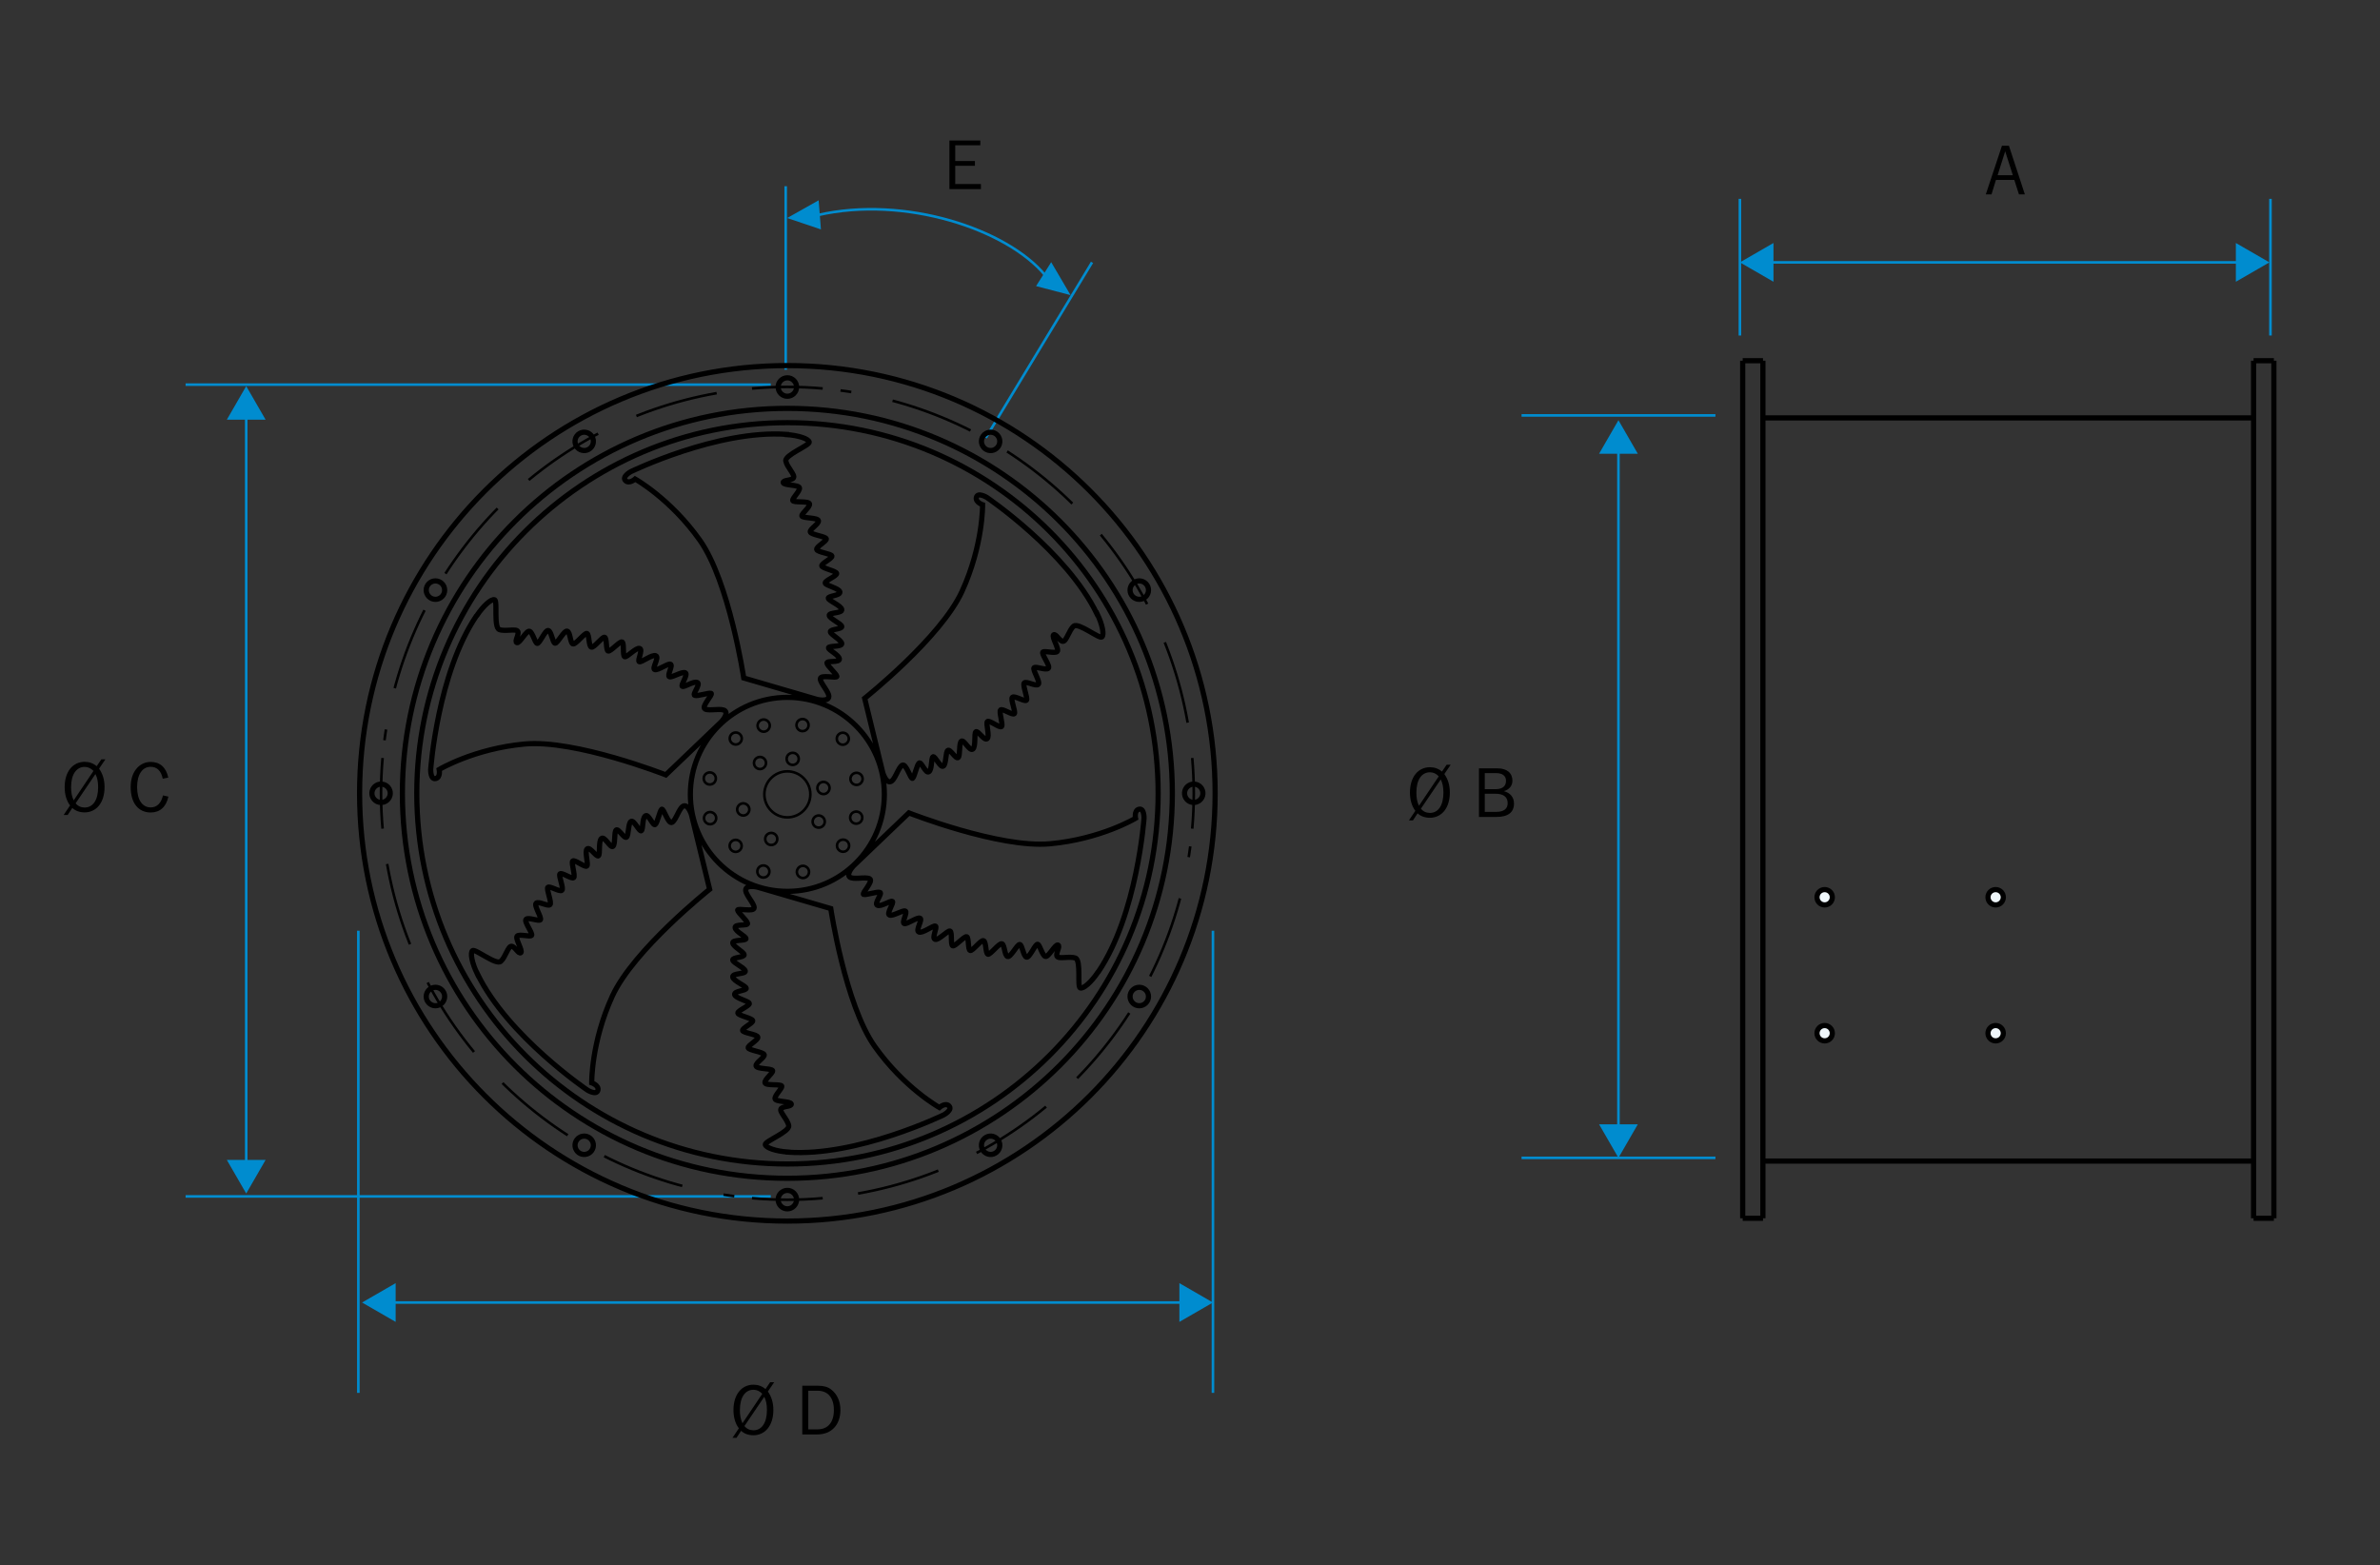 <?xml version="1.0" encoding="UTF-8"?>
<svg xmlns="http://www.w3.org/2000/svg" viewBox="0 0 229.67 151.05">
  <rect x="0" y="0" width="229.67" height="151.05" fill="#333333" stroke="none"/>
  <defs>
    <style>
      .cls-1 {
        stroke-width: .5px;
      }

      .cls-1, .cls-2, .hairline, .cls-3, .cls-4 {
        fill: none;
      }

      .cls-1, .cls-2, .cls-3, .cls-4 {
        stroke-miterlimit: 3.86;
      }

      .cls-1, .cls-2, .cls-4 {
        stroke: #000;
      }

      .cls-2, .hairline, .cls-3, .cls-4 {
        stroke-width: .25px;
      }

      .hairline {
        stroke-miterlimit: 10;
      }

      .hairline, .cls-3 {
        stroke: #008ccf;
      }

      .cls-5, .cls-6, .cls-7 {
        stroke-width: 0px;
      }

      .cls-6 {
        fill: #eff6fa;
      }

      .cls-7 {
        fill: #008ccf;
      }

      .cls-4 {
        stroke-dasharray: 0 0 8.07 4.07;
      }
    </style>
  </defs>
  <g id="Layer_4" data-name="Layer 4">
    <g>
      <line class="hairline" x1="37.63" y1="125.7" x2="114.36" y2="125.7"/>
      <polygon class="cls-7" points="38.18 127.57 34.94 125.7 38.18 123.83 38.18 127.57"/>
      <polygon class="cls-7" points="113.81 127.57 117.05 125.7 113.81 123.83 113.81 127.57"/>
    </g>
    <g>
      <line class="hairline" x1="170.59" y1="25.32" x2="216.31" y2="25.32"/>
      <polygon class="cls-7" points="171.14 27.19 167.9 25.32 171.14 23.45 171.14 27.19"/>
      <polygon class="cls-7" points="215.76 27.19 219 25.32 215.76 23.45 215.76 27.19"/>
    </g>
    <g>
      <line class="hairline" x1="156.18" y1="109.05" x2="156.18" y2="43.24"/>
      <polygon class="cls-7" points="158.05 108.5 156.18 111.74 154.31 108.5 158.05 108.5"/>
      <polygon class="cls-7" points="158.05 43.79 156.18 40.55 154.31 43.79 158.05 43.79"/>
    </g>
    <g>
      <line class="hairline" x1="23.76" y1="112.49" x2="23.76" y2="39.95"/>
      <polygon class="cls-7" points="25.63 111.94 23.76 115.18 21.89 111.94 25.63 111.94"/>
      <polygon class="cls-7" points="25.63 40.5 23.76 37.26 21.89 40.5 25.63 40.5"/>
    </g>
    <line class="hairline" x1="74.38" y1="115.46" x2="17.91" y2="115.46"/>
    <line class="hairline" x1="74.38" y1="37.12" x2="17.91" y2="37.12"/>
    <line class="hairline" x1="117.05" y1="89.82" x2="117.05" y2="134.42"/>
    <line class="hairline" x1="34.58" y1="89.82" x2="34.58" y2="134.42"/>
    <path class="cls-3" d="M100.88,26.59c-3.65-4.45-13.55-7.77-21.98-5.83"/>
    <line class="hairline" x1="75.82" y1="35.68" x2="75.82" y2="17.97"/>
    <polygon class="cls-7" points="100.71 26.46 101.44 25.3 103.31 28.48 99.98 27.61 100.71 26.46"/>
    <polygon class="cls-7" points="79.11 20.74 79.22 22.14 75.96 21.04 79 19.33 79.11 20.74"/>
    <line class="hairline" x1="95.13" y1="42.25" x2="105.38" y2="25.32"/>
    <line class="hairline" x1="219.1" y1="32.38" x2="219.1" y2="19.19"/>
    <line class="hairline" x1="167.9" y1="32.38" x2="167.9" y2="19.19"/>
    <line class="hairline" x1="165.54" y1="111.74" x2="146.83" y2="111.74"/>
    <line class="hairline" x1="165.54" y1="40.09" x2="146.83" y2="40.09"/>
  </g>
  <g id="Layer_5" data-name="Layer 5">
    <path class="cls-4" d="M114.61,69.74c-2.94-16.75-16.51-29.85-33.5-32.06"/>
    <path class="cls-4" d="M69.16,37.94c-16.75,2.94-29.85,16.51-32.06,33.5"/>
    <path class="cls-4" d="M37.36,83.38c2.94,16.75,16.51,29.85,33.5,32.06"/>
    <path class="cls-4" d="M82.8,115.18c16.75-2.94,29.85-16.51,32.06-33.5"/>
    <path class="cls-2" d="M115.05,79.97c.1-1.12.15-2.26.15-3.41s-.05-2.29-.15-3.41M72.57,115.63c1.12.1,2.26.15,3.41.15s2.29-.05,3.41-.15M36.92,73.15c-.1,1.12-.15,2.26-.15,3.41s.05,2.29.15,3.41M79.39,37.49c-1.12-.1-2.26-.15-3.41-.15s-2.28.05-3.41.15"/>
    <path class="cls-5" d="M7.3,77.52l1.91-2.82c.17.32.26.74.26,1.27,0,1.25-.51,1.96-1.3,1.96-.35,0-.66-.14-.87-.41M6.15,78.65h.38l.45-.68c.29.28.71.43,1.18.43,1.13,0,1.93-.93,1.93-2.44,0-.71-.18-1.29-.53-1.78l.61-.9h-.39l-.45.66c-.33-.28-.72-.42-1.16-.42-1.13,0-1.93.93-1.93,2.44,0,.72.18,1.32.52,1.77l-.61.91ZM7.11,77.24c-.18-.37-.25-.79-.25-1.27,0-1.25.52-1.96,1.31-1.96.32,0,.6.13.85.39l-1.91,2.84Z"/>
    <path class="cls-5" d="M15.71,75.15l.53-.11c-.22-1-.81-1.51-1.7-1.51-.5,0-.95.2-1.29.56-.43.46-.64,1.09-.64,1.88,0,1.53.75,2.44,1.93,2.44.89,0,1.49-.53,1.71-1.53l-.52-.12c-.18.76-.59,1.16-1.19,1.16-.79,0-1.31-.71-1.31-1.96s.53-1.96,1.31-1.96c.6,0,1.02.4,1.16,1.14"/>
    <path class="cls-5" d="M71.84,137.62l1.91-2.82c.17.32.26.74.26,1.27,0,1.25-.51,1.96-1.3,1.96-.35,0-.66-.14-.87-.41M70.69,138.76h.38l.45-.68c.29.28.71.43,1.18.43,1.13,0,1.93-.93,1.93-2.44,0-.71-.18-1.29-.53-1.78l.61-.9h-.39l-.45.66c-.33-.28-.72-.42-1.16-.42-1.13,0-1.93.93-1.93,2.44,0,.72.18,1.32.52,1.77l-.61.91ZM71.65,137.35c-.18-.37-.25-.79-.25-1.27,0-1.25.52-1.96,1.31-1.96.32,0,.6.13.85.39l-1.91,2.84Z"/>
    <path class="cls-5" d="M77.43,138.43h1.44c1.37,0,2.23-.93,2.23-2.35,0-.86-.32-1.55-.91-2-.31-.24-.72-.35-1.25-.35h-1.52v4.7ZM78,137.94v-3.73h.87c1.03,0,1.6.68,1.6,1.87s-.58,1.86-1.58,1.86h-.89Z"/>
    <path class="cls-1" d="M111.76,76.56c0-19.76-16.02-35.77-35.77-35.77s-35.77,16.02-35.77,35.77,16.02,35.77,35.77,35.77,35.77-16.02,35.77-35.77ZM117.26,76.56c0-22.8-18.48-41.28-41.28-41.28s-41.28,18.48-41.28,41.28,18.48,41.28,41.28,41.28,41.28-18.48,41.28-41.28ZM113.13,76.56c0-20.52-16.63-37.15-37.15-37.15s-37.15,16.63-37.15,37.15,16.63,37.15,37.15,37.15,37.15-16.63,37.15-37.15ZM76.87,37.35c0-.49-.4-.89-.89-.89s-.89.4-.89.89.4.89.89.89.89-.4.89-.89ZM42.91,56.95c0-.49-.4-.89-.89-.89s-.89.4-.89.89.4.89.89.89.89-.4.89-.89ZM42.91,96.17c0-.49-.4-.89-.89-.89s-.89.4-.89.89.4.89.89.89.89-.4.89-.89ZM76.87,115.77c0-.49-.4-.89-.89-.89s-.89.4-.89.89.4.89.89.89.89-.4.89-.89ZM110.83,96.17c0-.49-.4-.89-.89-.89s-.89.4-.89.89.4.89.89.89.89-.4.89-.89ZM110.83,56.95c0-.49-.4-.89-.89-.89s-.89.4-.89.89.4.89.89.89.89-.4.89-.89Z"/>
    <path class="cls-6" d="M175.34,99.71c0-.41.33-.74.74-.74s.74.33.74.74-.33.74-.74.74-.74-.33-.74-.74"/>
    <circle class="cls-1" cx="176.08" cy="99.71" r=".74"/>
    <path class="cls-6" d="M191.84,99.71c0-.41.33-.74.74-.74s.74.33.74.74-.33.74-.74.74-.74-.33-.74-.74"/>
    <circle class="cls-1" cx="192.58" cy="99.71" r=".74"/>
    <path class="cls-6" d="M175.34,86.59c0-.41.33-.74.74-.74s.74.33.74.74-.33.74-.74.74-.74-.33-.74-.74"/>
    <circle class="cls-1" cx="176.08" cy="86.59" r=".74"/>
    <path class="cls-6" d="M191.84,86.59c0-.41.33-.74.74-.74s.74.33.74.74-.33.74-.74.74-.74-.33-.74-.74"/>
    <circle class="cls-1" cx="192.58" cy="86.59" r=".74"/>
    <path class="cls-1" d="M57.14,42.15c-.24-.42-.79-.57-1.21-.32-.42.24-.57.79-.32,1.21.24.42.79.57,1.21.32.42-.24.57-.79.32-1.21ZM37.54,76.11c-.24-.42-.79-.57-1.21-.32-.42.24-.57.79-.32,1.21.24.42.79.57,1.21.32.42-.25.57-.79.32-1.21ZM57.14,110.08c-.24-.42-.79-.57-1.21-.32-.42.24-.57.79-.32,1.21.24.42.79.57,1.21.32.42-.24.57-.79.32-1.21ZM96.36,110.08c-.24-.42-.79-.57-1.21-.32-.42.24-.57.79-.32,1.21.24.42.79.57,1.21.32.42-.24.57-.79.32-1.21ZM115.96,76.11c-.24-.42-.79-.57-1.21-.32-.42.24-.57.79-.32,1.21.24.42.79.57,1.21.32.42-.24.57-.79.32-1.21ZM96.36,42.15c-.24-.42-.79-.57-1.21-.32-.42.24-.57.79-.32,1.21.24.42.79.57,1.21.32.42-.24.57-.79.32-1.21Z"/>
    <path class="cls-1" d="M217.47,113.43V38.95M219.43,117.57V34.81M217.47,34.81v4.14M219.43,34.81h-1.96M219.43,117.57h-1.96M217.47,117.57v-4.14M170.12,113.43V38.95M168.17,117.57V34.81M168.17,117.57h1.96M170.12,117.57v-4.14M170.12,34.81v4.14M168.17,34.81h1.96M170.12,40.33h47.34M217.47,112.05h-47.34"/>
    <path class="cls-5" d="M191.65,18.76h.53l.43-1.4h1.77l.45,1.4h.57l-1.54-4.7h-.67l-1.56,4.7ZM192.77,16.91l.73-2.31.74,2.31h-1.48Z"/>
    <path class="cls-5" d="M137.12,78.04l1.91-2.82c.17.32.26.74.26,1.27,0,1.25-.51,1.96-1.3,1.96-.35,0-.66-.14-.87-.41M135.97,79.17h.38l.45-.68c.29.28.71.43,1.18.43,1.13,0,1.93-.93,1.93-2.44,0-.71-.18-1.29-.53-1.78l.61-.9h-.39l-.45.66c-.33-.28-.72-.42-1.16-.42-1.13,0-1.93.93-1.93,2.44,0,.72.18,1.32.52,1.77l-.61.91ZM136.93,77.76c-.18-.37-.25-.79-.25-1.27,0-1.25.52-1.96,1.31-1.96.32,0,.6.13.85.39l-1.91,2.84Z"/>
    <path class="cls-5" d="M142.72,78.84h1.69c1.12,0,1.69-.45,1.69-1.29,0-.6-.35-1.04-.98-1.2.52-.14.83-.53.83-1,0-.74-.51-1.2-1.45-1.2h-1.78v4.7ZM143.28,78.35v-1.75h1.02c.79,0,1.19.31,1.19.91,0,.54-.37.84-1.1.84h-1.11ZM143.28,76.16v-1.55h1.1c.62,0,.95.28.95.74,0,.53-.35.81-1.02.81h-1.04Z"/>
    <path class="cls-2" d="M76.79,73.74c-.28.16-.64.07-.8-.21-.16-.28-.07-.64.21-.8.28-.16.64-.07.8.21.16.28.07.64-.21.8ZM74.72,81.47c-.28.16-.64.07-.8-.21-.16-.28-.07-.64.21-.8.28-.16.64-.07.8.21.16.28.07.64-.21.8ZM79.17,76.55c-.28-.16-.38-.52-.21-.8.16-.28.52-.38.8-.21.28.16.38.52.21.8-.16.28-.52.38-.8.21ZM71.43,78.62c-.28-.16-.38-.52-.21-.8.16-.28.52-.38.8-.21.28.16.38.52.21.8-.16.28-.52.38-.8.21ZM78.42,79.29c0-.32.26-.59.58-.59s.59.26.59.59-.26.58-.59.58-.58-.26-.58-.58ZM72.76,73.63c0-.32.26-.58.58-.58s.58.26.58.58-.26.59-.58.59-.58-.26-.58-.59ZM73.76,76.66c0-1.23,1-2.22,2.22-2.22s2.22,1,2.22,2.22-1,2.22-2.22,2.22-2.22-1-2.22-2.22ZM73.4,70.53c-.28-.16-.38-.52-.21-.8.16-.28.52-.38.8-.21.28.16.38.52.21.8-.16.28-.52.38-.8.21ZM77.19,84.65c-.28-.16-.38-.52-.21-.8.16-.28.52-.38.8-.21.28.16.38.52.21.8-.16.28-.52.38-.8.21ZM76.94,70.27c-.16-.28-.07-.64.21-.8.28-.16.64-.07.8.21.16.28.07.64-.21.8-.28.16-.64.07-.8-.21ZM73.16,84.4c-.16-.28-.07-.64.21-.8.28-.16.64-.07.8.21.16.28.07.64-.21.8-.28.16-.64.07-.8-.21ZM80.75,71.29c0-.32.26-.58.58-.58s.58.26.58.58-.26.58-.58.58-.58-.26-.58-.58ZM70.41,81.63c0-.32.26-.58.58-.58s.58.26.58.58-.26.58-.58.58-.58-.26-.58-.58ZM82.36,75.67c-.28-.16-.38-.52-.21-.8.16-.28.52-.37.8-.21.28.16.38.52.21.8-.16.28-.52.37-.8.21ZM68.23,79.46c-.28-.16-.38-.52-.21-.8.16-.28.52-.38.8-.21.28.16.38.52.21.8-.16.28-.52.38-.8.21ZM82.12,79.2c-.16-.28-.07-.64.21-.8.28-.16.64-.07.8.21.16.28.07.64-.21.8-.28.16-.64.07-.8-.21ZM67.99,75.42c-.16-.28-.07-.64.21-.8.28-.16.64-.07.8.21.16.28.07.64-.21.8-.28.16-.64.07-.8-.21ZM80.77,81.61c0-.32.26-.58.59-.58s.58.26.58.58-.26.59-.58.59-.59-.26-.59-.59ZM70.42,71.27c0-.32.26-.58.58-.58s.58.26.58.58-.26.58-.58.58-.58-.26-.58-.58Z"/>
    <path class="cls-1" d="M75.91,41.94c1.16.08,2.12.41,2.18.72.06.32-2.37,1.24-2.26,1.83.11.6.94,1.35.74,1.63-.2.28-1.03.18-.99.46.05.28,1.51.19,1.57.5.06.32-.69.98-.65,1.22.04.24,1.56.01,1.62.33.06.32-.78.92-.74,1.16.04.24,1.54.14,1.6.46.06.32-.84.8-.79,1.08.05.28,1.51.43,1.55.67.04.24-.98.75-.93,1.02.05.28,1.43.41,1.47.64.04.24-1.02.71-.98.95.04.24,1.4.49,1.44.73.04.24-1.15.69-1.11.93s1.36.5,1.42.86c.06.36-1.17.37-1.12.61.04.24,1.23.69,1.3,1.08.07.4-1.27.26-1.21.58.06.32,1.16.78,1.21,1.06.05.28-1.15.24-1.1.52.05.28,1.04.76,1.1,1.12.06.36-1.32.19-1.28.43.04.24.98.65,1.05,1.05.07.4-1.25.14-1.2.42.05.28.92,1.03.96,1.27.04.24-1.6-.21-1.6.24,0,.45.94,1.35.81,1.79-.13.43-1.11.2-1.11.2l-7.09-2.07s-1.39-9.27-4.23-13.29c-2.84-4.01-6.25-5.91-6.25-5.91,0,0-.57.5-.92.16-.4-.38.5-.87.5-.87,0,0,8.37-4.07,15.04-3.6ZM105.87,59.22c.51,1.05.71,2.04.46,2.25-.25.21-2.26-1.43-2.72-1.04-.46.39-.7,1.49-1.05,1.46-.34-.03-.68-.8-.89-.62-.22.18.59,1.4.35,1.61-.25.21-1.2-.1-1.38.05-.19.16.77,1.36.52,1.57-.25.21-1.19-.22-1.37-.06-.19.16.65,1.4.4,1.61-.25.21-1.12-.33-1.34-.15-.22.18.38,1.52.2,1.68-.19.16-1.13-.47-1.35-.29-.22.18.36,1.44.18,1.59-.19.16-1.13-.53-1.32-.37-.19.16.27,1.46.09,1.61-.19.16-1.18-.65-1.36-.49-.19.16.25,1.43-.03,1.66-.28.23-.9-.83-1.09-.67-.19.16.02,1.41-.29,1.67-.31.26-.86-.96-1.11-.76-.25.21-.09,1.4-.31,1.58-.22.18-.78-.87-1-.69-.22.18-.14,1.28-.42,1.51-.28.23-.83-1.05-1.01-.89-.19.16-.07,1.17-.38,1.43-.31.26-.74-1.01-.96-.83-.22.18-.43,1.31-.62,1.47-.19.16-.62-1.49-1.01-1.26-.39.22-.7,1.49-1.14,1.59-.44.11-.73-.87-.73-.87l-1.75-7.18s7.34-5.84,9.39-10.31c2.05-4.47,1.99-8.37,1.99-8.37,0,0-.71-.24-.6-.71.13-.53,1,0,1,0,0,0,7.71,5.21,10.63,11.23ZM105.96,93.81c-.65.97-1.41,1.64-1.72,1.53-.3-.11.11-2.67-.46-2.88s-1.64.13-1.78-.18c-.14-.31.36-.99.09-1.08-.27-.1-.92,1.22-1.22,1.1-.3-.11-.51-1.09-.73-1.17-.23-.08-.79,1.35-1.09,1.24s-.4-1.14-.63-1.22c-.23-.08-.89,1.27-1.19,1.16-.3-.11-.28-1.13-.54-1.23-.27-.1-1.13,1.09-1.36,1.01-.23-.08-.16-1.22-.42-1.31s-1.06,1.03-1.29.95c-.23-.08-.11-1.24-.33-1.33-.23-.08-1.13.97-1.35.88-.23-.08-.03-1.34-.26-1.43-.23-.08-1.11.93-1.45.8-.34-.12.26-1.19.04-1.28-.23-.08-1.21.72-1.59.58-.38-.14.4-1.23.1-1.34-.3-.11-1.26.62-1.52.52-.27-.1.36-1.12.1-1.21-.27-.1-1.18.52-1.52.39-.34-.12.49-1.24.27-1.32-.23-.08-1.05.52-1.43.38-.38-.14.5-1.15.24-1.25-.27-.1-1.35.28-1.58.2-.23-.08.98-1.28.59-1.51-.39-.23-1.64.13-1.95-.19-.31-.33.39-1.06.39-1.06l5.34-5.11s8.73,3.43,13.62,2.98c4.9-.45,8.25-2.46,8.25-2.46,0,0-.15-.74.32-.87.53-.15.5.87.5.87,0,0-.66,9.28-4.41,14.82ZM76.03,111.18c-1.16-.08-2.12-.41-2.18-.72-.06-.32,2.37-1.24,2.26-1.83-.1-.6-.94-1.35-.74-1.63.2-.28,1.03-.18.99-.46-.05-.28-1.51-.19-1.57-.5-.06-.32.69-.98.65-1.22-.04-.24-1.56-.01-1.62-.33-.06-.32.78-.92.74-1.16-.04-.24-1.54-.14-1.6-.46-.06-.32.84-.81.79-1.08s-1.51-.43-1.55-.67c-.04-.24.98-.75.93-1.03-.05-.28-1.43-.4-1.47-.64-.04-.24,1.02-.71.98-.95-.04-.24-1.4-.49-1.44-.73-.04-.24,1.15-.7,1.11-.93-.04-.24-1.36-.5-1.42-.86-.06-.36,1.17-.37,1.12-.61-.04-.24-1.23-.69-1.3-1.08-.07-.4,1.27-.26,1.21-.58-.06-.32-1.16-.78-1.21-1.06-.05-.28,1.15-.24,1.1-.52-.05-.28-1.04-.76-1.1-1.12-.06-.36,1.32-.19,1.28-.43-.04-.24-.98-.65-1.05-1.05-.07-.4,1.25-.14,1.2-.42-.05-.28-.92-1.03-.96-1.27-.04-.24,1.6.21,1.6-.24,0-.45-.94-1.35-.81-1.79.13-.43,1.11-.2,1.11-.2l7.09,2.07s1.39,9.27,4.23,13.29c2.84,4.01,6.25,5.91,6.25,5.91,0,0,.57-.5.92-.16.4.38-.5.87-.5.87,0,0-8.37,4.07-15.04,3.6ZM46.06,93.99c-.51-1.05-.71-2.04-.46-2.25.25-.21,2.26,1.43,2.72,1.04.46-.39.7-1.49,1.05-1.46.34.03.68.8.89.62.22-.18-.59-1.4-.35-1.61.25-.21,1.2.1,1.38-.05.19-.16-.77-1.36-.52-1.57.25-.21,1.18.22,1.37.06.19-.16-.65-1.4-.4-1.61.25-.21,1.12.33,1.33.15.22-.18-.38-1.52-.2-1.68.19-.16,1.13.47,1.35.29.22-.18-.36-1.44-.18-1.59.19-.16,1.13.53,1.32.37.19-.16-.27-1.46-.09-1.61.19-.16,1.18.65,1.36.49.19-.16-.25-1.43.03-1.66.28-.23.9.83,1.09.67.19-.16-.02-1.41.29-1.67.31-.26.86.96,1.11.76.25-.21.09-1.4.31-1.58.22-.18.78.87,1,.69.22-.18.14-1.28.42-1.51.28-.23.83,1.05,1.01.89.19-.16.07-1.17.38-1.43s.74,1.01.96.83c.22-.18.43-1.31.62-1.47.19-.16.62,1.49,1.01,1.26.39-.22.7-1.49,1.14-1.59.44-.1.73.87.73.87l1.75,7.18s-7.34,5.84-9.39,10.31c-2.05,4.47-1.99,8.37-1.99,8.37,0,0,.71.24.6.71-.13.53-1,0-1,0,0,0-7.71-5.21-10.63-11.23ZM46.01,59.41c.65-.97,1.41-1.64,1.72-1.53.3.11-.11,2.67.46,2.88.57.21,1.64-.13,1.78.18.14.31-.36.99-.09,1.08.27.1.92-1.21,1.22-1.1.3.11.51,1.09.73,1.17.23.08.79-1.35,1.09-1.24.3.11.4,1.14.63,1.22.23.08.89-1.27,1.19-1.16.3.11.28,1.13.54,1.23.27.1,1.13-1.09,1.36-1.01.23.08.16,1.22.42,1.32.27.1,1.06-1.03,1.29-.95.23.08.11,1.24.33,1.33.23.08,1.13-.97,1.35-.88.23.08.03,1.34.25,1.43.23.08,1.11-.93,1.45-.8.34.12-.26,1.19-.04,1.28.23.08,1.21-.72,1.59-.58.38.14-.4,1.23-.1,1.34.3.11,1.26-.62,1.52-.52.27.1-.36,1.11-.1,1.21.27.1,1.18-.52,1.52-.39s-.49,1.24-.27,1.32c.23.08,1.05-.52,1.43-.38.38.14-.5,1.15-.24,1.25.26.1,1.35-.28,1.58-.2.23.08-.98,1.28-.59,1.51s1.64-.13,1.95.19c.31.33-.39,1.06-.39,1.06l-5.34,5.11s-8.73-3.43-13.62-2.98c-4.9.45-8.25,2.46-8.25,2.46,0,0,.15.74-.32.87-.53.15-.5-.87-.5-.87,0,0,.66-9.28,4.41-14.82ZM66.62,76.66c0-5.17,4.19-9.36,9.36-9.36s9.36,4.19,9.36,9.36-4.19,9.36-9.36,9.36-9.36-4.19-9.36-9.36Z"/>
    <polygon class="cls-5" points="91.62 18.25 94.66 18.25 94.66 17.76 92.18 17.76 92.18 16 94.08 16 94.08 15.54 92.18 15.54 92.18 14.02 94.6 14.02 94.6 13.56 91.62 13.56 91.62 18.25"/>
  </g>
</svg>